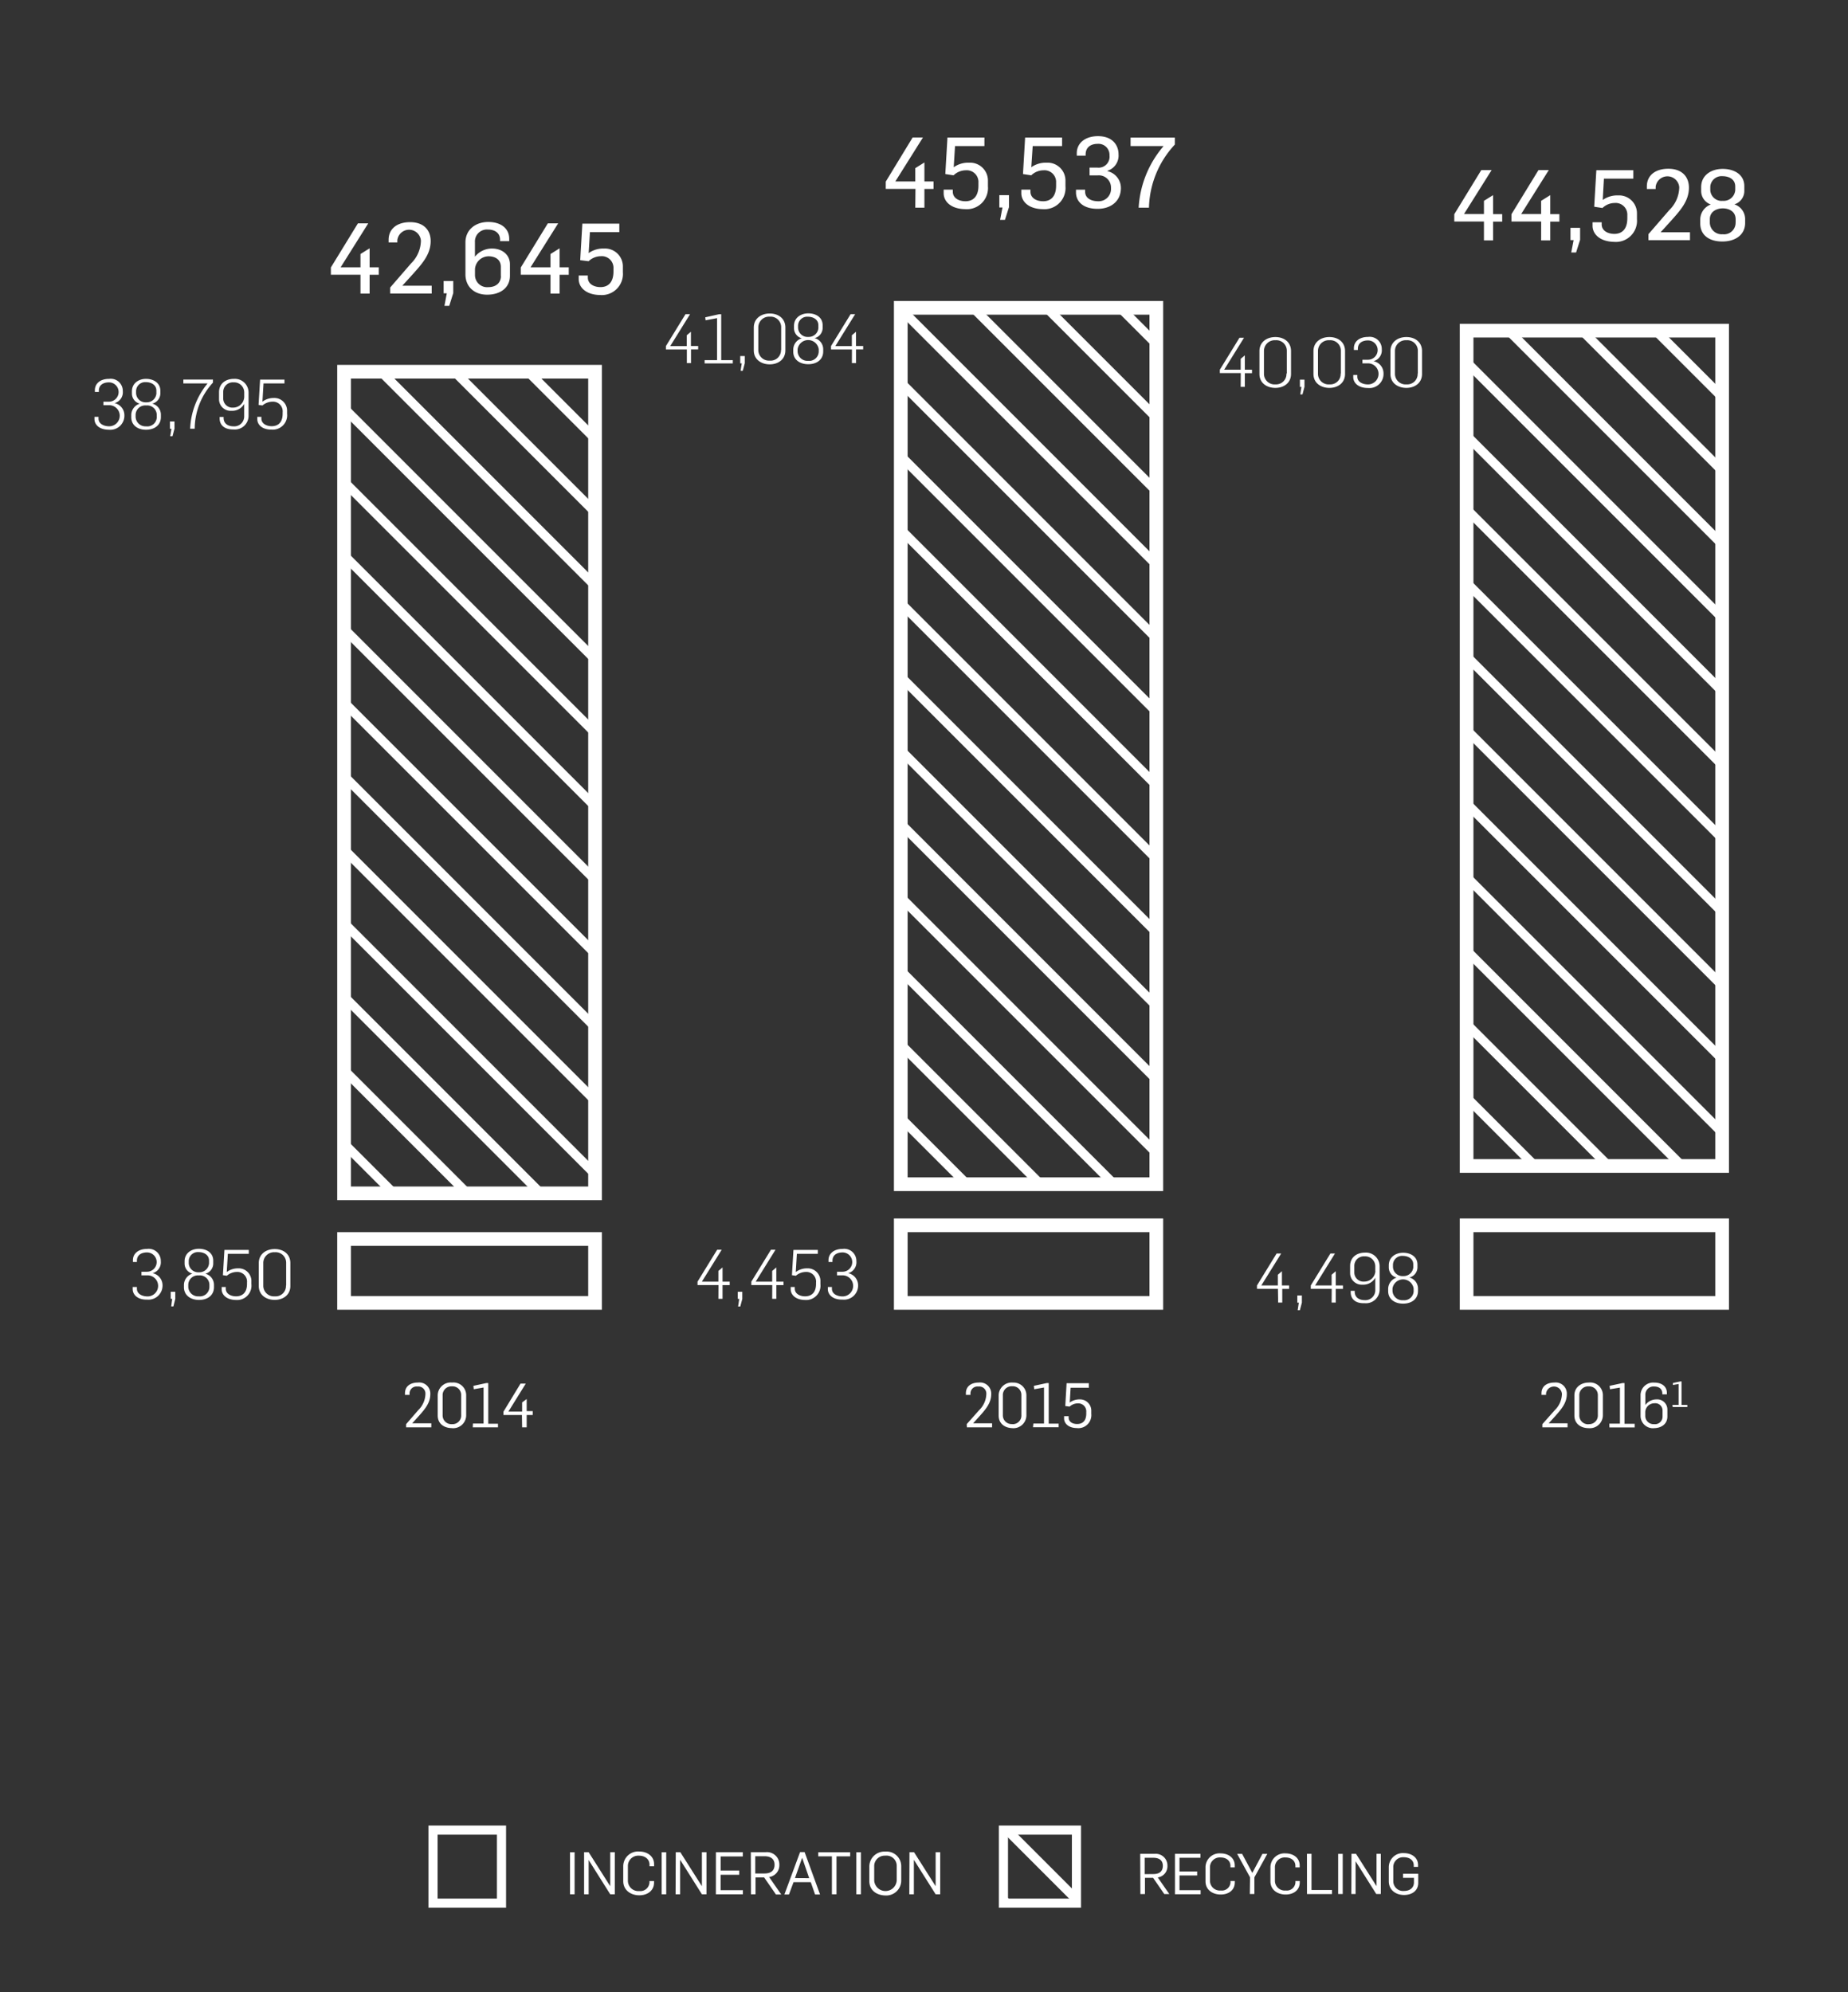 <svg id="Pictos" xmlns="http://www.w3.org/2000/svg" viewBox="0 0 404.98 436.48"><rect x="0" y="0" width="404.98" height="436.48" fill="#333333" stroke="none"/><defs><style>.cls-1,.cls-2{fill:none}.cls-2{stroke:#fff;stroke-width:3px}.cls-3{clip-path:url(#clip-path)}.cls-4{fill:#fff}.cls-5{clip-path:url(#clip-path-2)}.cls-6{clip-path:url(#clip-path-3)}.cls-7{clip-path:url(#clip-path-4)}</style><clipPath id="clip-path"><path class="cls-1" d="M321.9 71.94h56v184h-56z"/></clipPath><clipPath id="clip-path-2"><path class="cls-1" d="M197.9 67.94h55v191h-55z"/></clipPath><clipPath id="clip-path-3"><path class="cls-1" d="M219.9 400.94h16v16h-16z"/></clipPath><clipPath id="clip-path-4"><path class="cls-1" d="M74.9 81.94h55v180h-55z"/></clipPath></defs><title>Artboard 18_en</title><path class="cls-2" d="M321.4 268.44h56v17h-56z"/><g class="cls-3"><path class="cls-4" transform="rotate(-45 347.942 170.328)" d="M346.94-157.13h2v654.92h-2z"/><path class="cls-4" transform="rotate(-45 412.385 105.875)" d="M411.39-221.58h2v654.92h-2z"/><path class="cls-4" transform="rotate(-45 315.717 202.546)" d="M314.71-124.91h2v654.92h-2z"/><path class="cls-4" transform="rotate(-45 380.155 138.105)" d="M379.16-189.36h2v654.92h-2z"/><path class="cls-4" transform="rotate(-45 331.824 186.434)" d="M330.82-141.02h2V513.9h-2z"/><path class="cls-4" transform="rotate(-45 396.278 121.986)" d="M395.27-205.47h2v654.92h-2z"/><path class="cls-4" transform="rotate(-45 299.594 218.664)" d="M298.6-108.79h2v654.92h-2z"/><path class="cls-4" transform="rotate(-45 364.048 154.216)" d="M363.05-173.24h2v654.92h-2z"/><path class="cls-4" transform="rotate(-45 339.88 178.387)" d="M338.88-149.08h2v654.92h-2z"/><path class="cls-4" transform="rotate(-45 404.323 113.934)" d="M403.33-213.53h2v654.92h-2z"/><path class="cls-4" transform="rotate(-45 307.655 210.605)" d="M306.66-116.85h2v654.92h-2z"/><path class="cls-4" transform="rotate(-45 372.11 146.157)" d="M371.11-181.3h2v654.92h-2z"/><path class="cls-4" transform="rotate(-45 323.774 194.498)" d="M322.77-132.96h2v654.92h-2z"/><path class="cls-4" transform="rotate(-45 388.217 130.045)" d="M387.22-197.41h2v654.92h-2z"/><path class="cls-4" transform="rotate(-45 291.549 226.716)" d="M290.54-100.74h2v654.92h-2z"/><path class="cls-4" transform="rotate(-45 355.992 162.263)" d="M354.99-165.19h2v654.92h-2z"/></g><path class="cls-2" d="M321.4 72.44h56v183h-56zM197.4 268.44h56v17h-56z"/><g class="cls-5"><path class="cls-4" transform="rotate(-45 220.224 171.08)" d="M219.22-156.38h2v654.92h-2z"/><path class="cls-4" transform="rotate(-45 284.666 106.627)" d="M283.67-220.83h2v654.92h-2z"/><path class="cls-4" transform="rotate(-45 155.769 235.528)" d="M154.77-91.93h2v654.92h-2z"/><path class="cls-4" transform="rotate(-45 187.999 203.298)" d="M187-124.16h2v654.92h-2z"/><path class="cls-4" transform="rotate(-45 252.437 138.857)" d="M251.44-188.6h2v654.92h-2z"/><path class="cls-4" transform="rotate(-45 204.105 187.187)" d="M203.11-140.27h2v654.92h-2z"/><path class="cls-4" transform="rotate(-45 268.56 122.739)" d="M267.56-204.72h2V450.2h-2z"/><path class="cls-4" transform="rotate(-45 171.875 219.417)" d="M170.88-108.04h2v654.92h-2z"/><path class="cls-4" transform="rotate(-45 236.33 154.969)" d="M235.33-172.49h2v654.92h-2z"/><path class="cls-4" transform="rotate(-45 212.162 179.14)" d="M211.16-148.32h2v654.91h-2z"/><path class="cls-4" transform="rotate(-45 276.617 114.692)" d="M275.61-212.77h2v654.92h-2z"/><path class="cls-4" transform="rotate(-45 179.937 211.358)" d="M178.94-116.1h2v654.92h-2z"/><path class="cls-4" transform="rotate(-45 244.392 146.91)" d="M243.39-180.55h2v654.92h-2z"/><path class="cls-4" transform="rotate(-45 196.044 195.246)" d="M195.05-132.21h2v654.92h-2z"/><path class="cls-4" transform="rotate(-45 260.498 130.798)" d="M259.5-196.66h2v654.92h-2z"/><path class="cls-4" transform="rotate(-45 163.83 227.47)" d="M162.83-99.99h2v654.91h-2z"/><path class="cls-4" transform="rotate(-45 228.273 163.016)" d="M227.28-164.43h2v654.92h-2z"/></g><path class="cls-2" d="M197.4 67.44h56v192h-56zM75.4 271.44h55v14h-55z"/><path class="cls-4" d="M110.9 417.94h-17v-18h17zm-15-2h13v-14h-13z"/><g class="cls-6"><path class="cls-4" transform="rotate(-45 427.561 591.678)" d="M426.56 264.22h2v654.92h-2z"/><path class="cls-4" transform="rotate(-45 395.331 623.908)" d="M394.33 296.45h2v654.92h-2z"/><path class="cls-4" transform="rotate(-45 411.438 607.797)" d="M410.45 280.34h2v654.92h-2z"/><path class="cls-4" transform="rotate(-45 379.213 640.015)" d="M378.22 312.56h2v654.92h-2z"/><path class="cls-4" transform="rotate(-45 419.5 599.738)" d="M418.5 272.28h2V927.2h-2z"/><path class="cls-4" transform="rotate(-45 387.27 631.968)" d="M386.28 304.51h2v654.92h-2z"/><path class="cls-4" transform="rotate(-45 403.393 615.85)" d="M402.39 288.39h2v654.92h-2z"/><path class="cls-4" transform="rotate(-45 371.163 648.08)" d="M370.16 320.62h2v654.92h-2z"/></g><path class="cls-4" d="M236.9 417.94h-18v-18h18zm-16-2h14v-14h-14z"/><g class="cls-7"><path class="cls-4" transform="rotate(-45 100.494 178.974)" d="M99.49-148.48h2v654.92h-2z"/><path class="cls-4" transform="rotate(-45 164.936 114.521)" d="M163.94-212.93h2v654.92h-2z"/><path class="cls-4" transform="rotate(-45 68.264 211.204)" d="M67.27-116.26h2v654.92h-2z"/><path class="cls-4" transform="rotate(-45 132.706 146.751)" d="M131.71-180.71h2v654.92h-2z"/><path class="cls-4" transform="rotate(-45 84.375 195.08)" d="M83.38-132.37h2v654.92h-2z"/><path class="cls-4" transform="rotate(-45 148.83 130.633)" d="M147.83-196.82h2v654.91h-2z"/><path class="cls-4" transform="rotate(-45 52.145 227.31)" d="M51.15-100.15h2v654.92h-2z"/><path class="cls-4" transform="rotate(-45 116.6 162.863)" d="M115.6-164.6h2v654.92h-2z"/><path class="cls-4" transform="rotate(-45 92.432 187.033)" d="M91.43-140.43h2v654.92h-2z"/><path class="cls-4" transform="rotate(-45 156.887 122.585)" d="M155.88-204.88h2v654.92h-2z"/><path class="cls-4" transform="rotate(-45 60.207 219.251)" d="M59.21-108.2h2v654.92h-2z"/><path class="cls-4" transform="rotate(-45 124.662 154.803)" d="M123.66-172.65h2v654.92h-2z"/><path class="cls-4" transform="rotate(-45 76.325 203.145)" d="M75.32-124.32h2V530.6h-2z"/><path class="cls-4" transform="rotate(-45 140.768 138.692)" d="M139.77-188.76h2v654.92h-2z"/><path class="cls-4" transform="rotate(-45 44.1 235.363)" d="M43.1-92.09h2v654.92h-2z"/><path class="cls-4" transform="rotate(-45 108.543 170.91)" d="M107.55-156.54h2v654.92h-2z"/></g><path class="cls-2" d="M75.4 81.44h55v180h-55z"/><path class="cls-4" d="M366.56 308.25h3.21v-.46h-1.27v-5.15h-.25l-1.64.35v.43l1.25-.21v4.58h-1.35zm-4.08 3.75a1.81 1.81 0 0 1-1.93-1.84v-.85a2 2 0 0 1 2-1.88 1.59 1.59 0 0 1 1.79 1.61v1.31a1.65 1.65 0 0 1-1.86 1.65m-.08.88c1.71 0 3-.92 3-2.56v-1.57a2.23 2.23 0 0 0-2.42-2.17 3 3 0 0 0-2.41 1.23v-2.19a1.79 1.79 0 0 1 1.93-1.87c1.07 0 1.79.55 1.79 1.53v.19h1v-.31c0-1.39-1.07-2.26-2.77-2.26a2.76 2.76 0 0 0-3 2.76v4.45a2.72 2.72 0 0 0 2.93 2.78m-9.75-.17h5.53v-.8H356V303h-.43l-2.83.61.08.74L355 304v7.89h-2.32zm-4.54-.7a1.91 1.91 0 0 1-2.06-1.95v-4.34a1.92 1.92 0 0 1 2.06-2 1.89 1.89 0 0 1 2 1.9V310a1.89 1.89 0 0 1-2 2m0 .88a2.84 2.84 0 0 0 3.1-2.79v-4.39a2.77 2.77 0 0 0-3.08-2.81c-1.67 0-3.16 1-3.16 2.81v4.41c0 1.86 1.47 2.77 3.14 2.77M338 312.7h5.52v-.89h-4.12l1.53-1.69c1.31-1.49 2.43-2.83 2.43-4.69a2.43 2.43 0 0 0-2.73-2.54c-1.65 0-2.82.81-2.82 2.35v.35h1v-.32a1.75 1.75 0 0 1 3.48.12 5.12 5.12 0 0 1-1.56 3.54L338 312zM236.15 312.88a2.85 2.85 0 0 0 3-3.13v-.6a2.47 2.47 0 0 0-2.57-2.57 3.5 3.5 0 0 0-2.15.69l.19-3.24h4v-1h-4.88l-.29 5 .95.13a2.68 2.68 0 0 1 1.78-.71 1.75 1.75 0 0 1 1.87 1.89v.34c0 1.78-1 2.29-2 2.29s-1.86-.47-1.86-1.4v-.31h-1v.49c0 1.05.92 2.11 2.85 2.11m-9.67-.18H232v-.79h-2.18V303h-.43l-2.83.61.08.74 2.15-.37v7.89h-2.33zm-4.54-.7a1.91 1.91 0 0 1-2.06-1.94v-4.34a1.92 1.92 0 0 1 2.06-2 1.88 1.88 0 0 1 2 1.9v4.4a1.88 1.88 0 0 1-2 2m0 .88a2.84 2.84 0 0 0 3.1-2.79v-4.39a2.78 2.78 0 0 0-2.93-2.8 2.85 2.85 0 0 0-3.15 2.81v4.4c0 1.87 1.47 2.77 3.14 2.77m-10.1-.18h5.52v-.89h-4.15l1.53-1.69c1.31-1.48 2.43-2.82 2.43-4.69a2.43 2.43 0 0 0-2.73-2.54c-1.64 0-2.82.81-2.82 2.35v.35h1v-.32a1.53 1.53 0 0 1 1.74-1.51 1.55 1.55 0 0 1 1.74 1.63 5.12 5.12 0 0 1-1.57 3.54l-2.73 3.07zM114.42 312.7h1V310h1.32v-.85h-1.32v-2.65l-1 .74v2h-3l3.8-6.12h-1.15l-3.74 6.15v.73h4.05zm-10.82 0h5.53v-.79H107V303h-.43l-2.83.61.08.74 2.15-.37v7.89h-2.33zm-4.54-.7a1.91 1.91 0 0 1-2.06-1.94v-4.34a1.92 1.92 0 0 1 2.06-2 1.88 1.88 0 0 1 2 1.9V310a1.88 1.88 0 0 1-2 2m0 .88a2.84 2.84 0 0 0 3.1-2.79v-4.39a2.78 2.78 0 0 0-3.09-2.81 2.85 2.85 0 0 0-3.15 2.81v4.4c0 1.87 1.47 2.77 3.14 2.77M89 312.7h5.52v-.89h-4.18l1.53-1.69c1.31-1.48 2.43-2.82 2.43-4.69a2.43 2.43 0 0 0-2.73-2.54c-1.64 0-2.82.81-2.82 2.35v.35h1v-.32a1.53 1.53 0 0 1 1.74-1.51 1.55 1.55 0 0 1 1.74 1.63 5.12 5.12 0 0 1-1.57 3.54L89 312zM79 60.19h-6.49V58.6l5.93-9.67h2.26l-6.05 9.63H79v-2.91l2-1.25v4.16h2v1.64h-2v4.12h-2zM85.5 63l4.59-5.3a7.12 7.12 0 0 0 2.15-5 2.6 2.6 0 0 0-5.17-.09v.5h-1.91v-.56c0-2.54 2-3.88 4.7-3.88 3 0 4.52 1.75 4.52 4.14 0 2.93-1.9 5-3.9 7.24l-2.31 2.54h6.44v1.72H85.5zM97.91 64.26h-.69v-2.69h2.11v2.63l-.88 2.8H97.4zM102 60.11v-7c0-2.8 2.22-4.48 5-4.48s4.59 1.42 4.59 3.68v.52h-2v-.3c0-1.44-1.08-2.24-2.67-2.24a2.62 2.62 0 0 0-2.84 2.76v3.19a4.76 4.76 0 0 1 3.75-1.79c2.22 0 3.92 1.36 3.92 3.45v2.5c0 2.69-2.15 4.16-5 4.16S102 62.78 102 60.11zm7.76.37v-2c0-1.77-1.44-2.33-2.67-2.33a3 3 0 0 0-3 2.82v1.23a2.66 2.66 0 0 0 2.91 2.71c1.86 0 2.78-1.1 2.78-2.44zM120.64 60.19h-6.51V58.6l5.93-9.67h2.26l-6.05 9.63h4.37v-2.91l2-1.25v4.16h2v1.64h-2v4.12h-2zM126.82 61.14v-.78h2v.45c0 1.38 1.31 2.09 2.78 2.09s2.84-.82 2.84-3.43v-.65a2.56 2.56 0 0 0-2.78-2.69 3.9 3.9 0 0 0-2.67 1.1l-1.84-.23.47-8h8.1v1.85h-6.44l-.28 4.6a5.49 5.49 0 0 1 3.38-1 3.92 3.92 0 0 1 4.12 4v1.18a4.63 4.63 0 0 1-5 5c-3.11-.04-4.68-1.7-4.68-3.49zM325.2 48.53h-6.5v-1.6l5.92-9.67h2.26l-6.05 9.63h4.37V44l2-1.25v4.16h2v1.64h-2v4.12h-2zM337.74 48.53h-6.51v-1.6l5.92-9.67h2.26l-6.05 9.63h4.37V44l2-1.25v4.16h2v1.64h-2v4.12h-2zM344.85 52.6h-.69v-2.69h2.11v2.63l-.88 2.78h-1.06zM349 49.47v-.77h2v.45c0 1.38 1.31 2.09 2.78 2.09s2.84-.82 2.84-3.43v-.65a2.56 2.56 0 0 0-2.78-2.69 3.9 3.9 0 0 0-2.67 1.1l-1.81-.28.47-8h8.1v1.85h-6.44l-.26 4.67a5.49 5.49 0 0 1 3.38-1 3.92 3.92 0 0 1 4.12 4v1.18a4.63 4.63 0 0 1-5 5c-3.17-.07-4.73-1.73-4.73-3.52zM361.24 51.31l4.59-5.3A7.11 7.11 0 0 0 368 41a2.6 2.6 0 0 0-5.17-.09v.5h-1.93v-.56c0-2.54 2-3.88 4.7-3.88 3 0 4.52 1.75 4.52 4.14 0 2.93-1.9 5-3.9 7.24l-2.31 2.54h6.44v1.72h-9.11zM372.6 48.94v-.86a3.54 3.54 0 0 1 2.31-3.28 3.14 3.14 0 0 1-2.11-3V41c0-2.67 2.28-4 4.72-4s4.74 1.18 4.74 3.79v1.18a3.08 3.08 0 0 1-2.18 2.8 3.4 3.4 0 0 1 2.36 3.23v.84c0 2.59-2.13 4.07-5 4.07s-4.84-1.39-4.84-3.97zm7.76-.19v-.69c0-1.77-1.49-2.41-2.82-2.41s-2.84.69-2.84 2.37v.8a2.6 2.6 0 0 0 2.82 2.5 2.53 2.53 0 0 0 2.83-2.58zm-.09-7.09v-.8c0-1.62-1.4-2.26-2.8-2.26a2.47 2.47 0 0 0-2.67 2.33v.75a2.49 2.49 0 0 0 2.75 2.32 2.54 2.54 0 0 0 2.72-2.35zM200.62 41.38h-6.51v-1.59l5.89-9.67h2.26l-6.05 9.63h4.37v-2.91l2-1.25v4.16h2v1.64h-2v4.11h-2zM206.8 42.33v-.78h2V42c0 1.38 1.31 2.09 2.78 2.09s2.84-.82 2.84-3.43V40a2.56 2.56 0 0 0-2.78-2.69 3.9 3.9 0 0 0-2.67 1.1l-1.81-.28.47-8h8.1V32h-6.44l-.29 4.64a5.5 5.5 0 0 1 3.38-1 3.92 3.92 0 0 1 4.12 4v1.18a4.63 4.63 0 0 1-5 5c-3.13-.04-4.7-1.7-4.7-3.49zM219.68 45.46H219v-2.7h2.11v2.63l-.88 2.78h-1.06zM223.82 42.33v-.78h2V42c0 1.38 1.31 2.09 2.78 2.09s2.84-.82 2.84-3.43V40a2.56 2.56 0 0 0-2.78-2.69 3.9 3.9 0 0 0-2.67 1.1l-1.81-.28.47-8h8.1V32h-6.44l-.31 4.64a5.49 5.49 0 0 1 3.38-1 3.92 3.92 0 0 1 4.11 4v1.18a4.63 4.63 0 0 1-5 5c-3.1-.04-4.67-1.7-4.67-3.49zM235.8 42.18v-.62h2V42c0 1.44 1.36 2.09 2.87 2.09a2.71 2.71 0 0 0 2.8-2.91 2.67 2.67 0 0 0-2.89-2.76h-1.81v-1.7h1.72a2.39 2.39 0 0 0 2.65-2.65 2.42 2.42 0 0 0-2.56-2.56c-1.57 0-2.67.78-2.67 2.33v.26h-1.94v-.54c0-2.13 1.75-3.73 4.65-3.73 3.28 0 4.5 2.09 4.5 3.94a3.5 3.5 0 0 1-2.41 3.64v.09a3.78 3.78 0 0 1 2.93 3.68c0 3-2.33 4.57-5.06 4.57-3.25.03-4.78-1.65-4.78-3.57zM255 32h-7.24v-1.86h9.7v1.53a21 21 0 0 0-5.67 13.83h-2.26A22.64 22.64 0 0 1 255 32zM20.7 91.8v-.48h.89v.38c0 1.16 1.18 1.69 2.34 1.69a2.31 2.31 0 1 0 0-4.62h-1.27V88h1.22a2.11 2.11 0 0 0 0-4.23c-1.16 0-2.22.51-2.22 1.84v.26h-.87v-.41C20.81 84 22 83 23.91 83a2.65 2.65 0 0 1 3 2.69 2.46 2.46 0 0 1-1.81 2.63A2.71 2.71 0 0 1 27.26 91a3.09 3.09 0 0 1-3.37 3.15c-2.18-.01-3.19-1.15-3.19-2.35zM28.77 91.41v-.56a2.61 2.61 0 0 1 1.86-2.41 2.29 2.29 0 0 1-1.72-2.17v-.53c0-1.83 1.54-2.74 3.09-2.74s3.14.82 3.14 2.61v.66a2.33 2.33 0 0 1-1.77 2.16 2.5 2.5 0 0 1 1.89 2.4v.53c0 1.77-1.39 2.79-3.27 2.79s-3.22-1.04-3.22-2.74zm5.58-.14v-.44a2.09 2.09 0 0 0-2.31-2 2.1 2.1 0 0 0-2.32 2v.51A2.15 2.15 0 0 0 32 93.4a2.08 2.08 0 0 0 2.36-2.13zm-.08-5.15v-.54c0-1.28-1.16-1.86-2.28-1.86a2 2 0 0 0-2.17 1.92v.5a2.08 2.08 0 0 0 2.25 2 2.11 2.11 0 0 0 2.21-2.01zM37.57 93.93h-.33v-1.59h1v1.57l-.44 1.66h-.5zM45.49 84h-5.31v-.84h6.49v.66a15 15 0 0 0-4 10.1h-1A16.62 16.62 0 0 1 45.49 84zM48.13 91.67v-.33H49v.23c0 1.16.88 1.83 2.17 1.83a2.17 2.17 0 0 0 2.34-2.25v-2.67A3 3 0 0 1 50.73 90 2.54 2.54 0 0 1 48 87.56v-1.64c0-1.83 1.37-2.92 3.29-2.92a3 3 0 0 1 3.18 3v5.08a3 3 0 0 1-3.32 3c-1.88.04-3.02-.89-3.02-2.41zM53.52 87v-1a2.2 2.2 0 0 0-2.34-2.23 2.09 2.09 0 0 0-2.26 2.1v1.43a2 2 0 0 0 2.17 2 2.43 2.43 0 0 0 2.43-2.3zM56.39 91.85v-.53h.89v.36c0 1.13 1.12 1.69 2.26 1.69s2.4-.57 2.4-2.73v-.3A2.12 2.12 0 0 0 59.68 88a3.39 3.39 0 0 0-2.16.83l-.86-.12.34-5.54h5.34V84h-4.59l-.24 4a4.06 4.06 0 0 1 2.5-.81 2.78 2.78 0 0 1 2.9 2.93v.5a3.15 3.15 0 0 1-3.37 3.5c-2.15.02-3.15-1.12-3.15-2.27zM157.45 281.53h-4.59v-.74l4.3-7h1l-4.35 7h3.62v-2.35l.91-.77v3.12h1.57v.75h-1.57v3h-.91zM162 284.56h-.33V283h1v1.57l-.44 1.66h-.48zM169.24 281.53h-4.59v-.74l4.3-7h1l-4.35 7h3.62v-2.35l.91-.77v3.12h1.57v.75h-1.57v3h-.91zM173.28 282.48v-.53h.89v.36c0 1.13 1.12 1.69 2.26 1.69s2.4-.57 2.4-2.73V281a2.12 2.12 0 0 0-2.26-2.34 3.39 3.39 0 0 0-2.16.83l-.86-.12.33-5.54h5.34v.85h-4.59l-.24 4a4.06 4.06 0 0 1 2.5-.81 2.78 2.78 0 0 1 2.9 2.93v.5a3.15 3.15 0 0 1-3.37 3.5c-2.14-.03-3.14-1.21-3.14-2.32zM181.42 282.43v-.48h.89v.38c0 1.16 1.18 1.69 2.34 1.69a2.31 2.31 0 1 0 0-4.62h-1.22v-.79h1.22a2.11 2.11 0 0 0 0-4.23c-1.16 0-2.22.51-2.22 1.84v.26h-.87v-.41c0-1.43 1.19-2.46 3.11-2.46a2.65 2.65 0 0 1 3 2.69 2.46 2.46 0 0 1-1.81 2.63 2.71 2.71 0 0 1 2.19 2.64 3.09 3.09 0 0 1-3.37 3.15c-2.25.05-3.26-1.13-3.26-2.29zM280.05 282.36h-4.59v-.74l4.3-7h1l-4.35 7h3.62v-2.35l.9-.77v3.12h1.57v.75H281v3h-.9zM284.63 285.39h-.33v-1.58h1v1.57l-.44 1.66h-.48zM291.84 282.36h-4.59v-.74l4.3-7h1l-4.35 7h3.62v-2.35l.91-.77v3.12h1.57v.75h-1.57v3h-.91zM296 283.13v-.33h.88v.2c0 1.16.88 1.83 2.17 1.83a2.17 2.17 0 0 0 2.34-2.25v-2.66a3 3 0 0 1-2.79 1.52 2.54 2.54 0 0 1-2.73-2.45v-1.64c0-1.83 1.37-2.93 3.29-2.93a3 3 0 0 1 3.18 3v5.08a3 3 0 0 1-3.32 3c-1.87.09-3.02-.85-3.02-2.37zm5.39-4.66v-1a2.2 2.2 0 0 0-2.34-2.23 2.09 2.09 0 0 0-2.26 2.1v1.43a2 2 0 0 0 2.17 2 2.43 2.43 0 0 0 2.45-2.3zM304.21 282.87v-.56a2.61 2.61 0 0 1 1.86-2.41 2.29 2.29 0 0 1-1.72-2.17v-.53c0-1.83 1.54-2.75 3.14-2.75s3.14.82 3.14 2.61v.66a2.33 2.33 0 0 1-1.77 2.16 2.5 2.5 0 0 1 1.89 2.4v.53c0 1.77-1.39 2.79-3.27 2.79s-3.27-1.02-3.27-2.73zm5.58-.14v-.44a2.34 2.34 0 0 0-4.63 0v.51a2.15 2.15 0 0 0 2.32 2.05 2.08 2.08 0 0 0 2.32-2.11zm-.08-5.15V277c0-1.28-1.16-1.86-2.28-1.86a2 2 0 0 0-2.17 1.92v.5a2.08 2.08 0 0 0 2.25 2 2.11 2.11 0 0 0 2.21-1.97zM29.08 282.43v-.48H30v.38c0 1.16 1.18 1.69 2.34 1.69a2.31 2.31 0 1 0 0-4.62H31v-.79h1.22a2.11 2.11 0 0 0 0-4.23c-1.16 0-2.22.51-2.22 1.84v.26h-.87v-.41c0-1.43 1.19-2.46 3.11-2.46a2.65 2.65 0 0 1 3 2.69 2.46 2.46 0 0 1-1.81 2.63 2.71 2.71 0 0 1 2.19 2.64 3.09 3.09 0 0 1-3.37 3.15c-2.16.05-3.17-1.13-3.17-2.29zM37.74 284.56h-.33V283h1v1.57l-.41 1.64h-.48zM40.31 282v-.56a2.61 2.61 0 0 1 1.86-2.41 2.29 2.29 0 0 1-1.72-2.17v-.53c0-1.83 1.54-2.75 3.14-2.75s3.14.82 3.14 2.61v.66a2.33 2.33 0 0 1-1.73 2.2 2.5 2.5 0 0 1 1.89 2.4v.55c0 1.77-1.39 2.79-3.27 2.79s-3.31-1.04-3.31-2.79zm5.58-.14v-.44a2.09 2.09 0 0 0-2.31-2 2.1 2.1 0 0 0-2.32 2v.58a2.15 2.15 0 0 0 2.32 2 2.08 2.08 0 0 0 2.31-2.1zm-.08-5.15v-.54c0-1.28-1.16-1.86-2.28-1.86a2 2 0 0 0-2.17 1.92v.5a2.08 2.08 0 0 0 2.25 2 2.11 2.11 0 0 0 2.2-1.97zM48.58 282.48v-.53h.89v.36c0 1.13 1.12 1.69 2.26 1.69s2.4-.57 2.4-2.73V281a2.12 2.12 0 0 0-2.26-2.34 3.39 3.39 0 0 0-2.16.83l-.86-.12.33-5.54h5.34v.85h-4.59l-.24 4a4.06 4.06 0 0 1 2.5-.81 2.78 2.78 0 0 1 2.9 2.93v.5a3.15 3.15 0 0 1-3.37 3.5c-2.15-.03-3.14-1.21-3.14-2.32zM56.71 281.72v-5c0-2 1.63-3.08 3.49-3.08s3.43 1.07 3.43 3.08v5c0 2-1.6 3.06-3.43 3.06s-3.49-1.03-3.49-3.06zm6-.09v-5a2.3 2.3 0 0 0-2.49-2.29 2.35 2.35 0 0 0-2.52 2.35v5a2.32 2.32 0 0 0 2.5 2.31 2.27 2.27 0 0 0 2.47-2.37zM150.52 76.56h-4.59v-.74l4.3-7h1l-4.35 7h3.62v-2.37l.91-.77v3.12H153v.75h-1.57v3h-.91zM154.42 78.9h2.72v-9.2l-2.51.47-.08-.65 3.08-.69h.42V78.9h2.54v.71h-6.17zM162.55 79.6h-.33V78h1v1.57l-.44 1.66h-.48zM165.19 76.76v-5c0-2 1.63-3.08 3.49-3.08s3.43 1.07 3.43 3.08v5c0 2-1.6 3.06-3.43 3.06s-3.49-1.04-3.49-3.06zm6-.09v-5a2.3 2.3 0 0 0-2.49-2.29 2.35 2.35 0 0 0-2.52 2.35v5a2.32 2.32 0 0 0 2.5 2.27 2.27 2.27 0 0 0 2.47-2.33zM173.84 77.08v-.56a2.61 2.61 0 0 1 1.86-2.41 2.29 2.29 0 0 1-1.7-2.18v-.53c0-1.83 1.54-2.75 3.14-2.75s3.14.82 3.14 2.61v.66a2.33 2.33 0 0 1-1.77 2.16 2.5 2.5 0 0 1 1.89 2.4V77c0 1.77-1.39 2.79-3.27 2.79s-3.29-1.01-3.29-2.71zm5.58-.14v-.44a2.34 2.34 0 0 0-4.63 0v.5a2.15 2.15 0 0 0 2.32 2.05 2.08 2.08 0 0 0 2.31-2.11zm-.08-5.15v-.54c0-1.28-1.16-1.86-2.28-1.86a2 2 0 0 0-2.17 1.92v.5a2.08 2.08 0 0 0 2.25 2 2.11 2.11 0 0 0 2.21-2.02zM186.7 76.56h-4.59v-.74l4.3-7h1l-4.35 7h3.62v-2.37l.91-.77v3.12h1.57v.75h-1.56v3h-.91zM271.91 81.73h-4.59V81l4.3-7h1l-4.35 7h3.62v-2.38l.91-.77V81h1.57v.75h-1.57v3h-.91zM276 81.92v-5c0-2 1.63-3.08 3.49-3.08s3.43 1.07 3.43 3.08v5c0 2-1.6 3.06-3.43 3.06S276 83.95 276 81.92zm6-.09v-5a2.3 2.3 0 0 0-2.49-2.29 2.35 2.35 0 0 0-2.52 2.35v5a2.32 2.32 0 0 0 2.54 2.32 2.27 2.27 0 0 0 2.39-2.38zM285.2 84.76h-.33v-1.58h1v1.57l-.44 1.66h-.48zM287.84 81.92v-5c0-2 1.63-3.08 3.49-3.08s3.43 1.07 3.43 3.08v5c0 2-1.6 3.06-3.43 3.06s-3.49-1.03-3.49-3.06zm6-.09v-5a2.3 2.3 0 0 0-2.49-2.29 2.35 2.35 0 0 0-2.52 2.35v5a2.32 2.32 0 0 0 2.54 2.32 2.27 2.27 0 0 0 2.43-2.38zM296.56 82.63v-.48h.89v.38c0 1.16 1.18 1.69 2.34 1.69a2.31 2.31 0 1 0 0-4.62h-1.22v-.79h1.22a2.11 2.11 0 0 0 0-4.23c-1.16 0-2.22.51-2.22 1.84v.26h-.87v-.41c0-1.43 1.19-2.46 3.11-2.46a2.65 2.65 0 0 1 3 2.69 2.46 2.46 0 0 1-1.81 2.63 2.71 2.71 0 0 1 2.19 2.64 3.09 3.09 0 0 1-3.43 3.23c-2.18 0-3.2-1.2-3.2-2.37zM304.71 81.92v-5c0-2 1.63-3.08 3.49-3.08s3.43 1.07 3.43 3.08v5c0 2-1.6 3.06-3.43 3.06s-3.49-1.03-3.49-3.06zm6-.09v-5a2.3 2.3 0 0 0-2.49-2.29 2.35 2.35 0 0 0-2.52 2.35v5a2.32 2.32 0 0 0 2.54 2.32 2.27 2.27 0 0 0 2.43-2.38zM124.92 405.79h1V415h-1zM128 405.78h1l4.73 7.45v-7.45h1V415h-1l-4.73-7.51V415h-1zM136.58 412.11v-3.21a3.24 3.24 0 0 1 3.49-3.27c1.83 0 3.27 1.06 3.27 2.78v.46h-1v-.33c0-1.25-1-2-2.32-2a2.26 2.26 0 0 0-2.42 2.32V412a2.27 2.27 0 0 0 2.48 2.29 2 2 0 0 0 2.25-2v-.19h1v.34c0 1.75-1.42 2.78-3.24 2.78s-3.51-1.08-3.51-3.11zM145 405.79h1V415h-1zM148.09 405.78h1l4.73 7.45v-7.45h1V415h-1l-4.77-7.56V415h-1zM156.89 405.78h5.89v.93h-4.85v3.09H162v.92h-4.08v3.39h4.88v.89h-5.92zM164.54 405.78h3.25a2.7 2.7 0 0 1 3 2.77 2.6 2.6 0 0 1-2.24 2.67l2.66 3.83h-1.16l-2.59-3.74h-1.89V415h-1zm3 4.66c1.39 0 2.2-.61 2.2-1.91s-.87-1.87-2.23-1.87h-2v3.78zM175.33 405.76h1l3.38 9.28h-1.09l-.94-2.69h-3.78l-1 2.69h-1zm2 5.71l-1.54-4.47-1.58 4.45zM182.31 406.69h-3v-.9h7v.9h-3V415h-1zM187.66 405.79h1V415h-1zM190.51 412.11V409a3.29 3.29 0 0 1 3.49-3.35 3.2 3.2 0 0 1 3.5 3.21v3.05a3.28 3.28 0 0 1-3.47 3.35c-1.92-.04-3.52-1.12-3.52-3.15zm6-.17v-3.17a2.23 2.23 0 0 0-2.51-2.23 2.29 2.29 0 0 0-2.42 2.4V412a2.47 2.47 0 0 0 4.93-.05zM199.31 405.78h1l4.73 7.45v-7.45h1V415h-1l-4.77-7.56V415h-1zM249.87 406.14H253a2.57 2.57 0 0 1 2.84 2.63 2.47 2.47 0 0 1-2.12 2.54l2.53 3.64h-1.1l-2.45-3.55h-1.79v3.55h-1zm2.87 4.43c1.32 0 2.09-.58 2.09-1.81S254 407 252.71 407h-1.86v3.59zM257.49 406.14h5.59v.86h-4.6v3h3.87v.88h-3.87v3.22h4.63v.89h-5.62zM264.18 412.15v-3a3.07 3.07 0 0 1 3.31-3.11c1.73 0 3.1 1 3.1 2.64v.43h-.94v-.31c0-1.18-.92-1.87-2.2-1.87a2.15 2.15 0 0 0-2.29 2.21V412a2.15 2.15 0 0 0 2.36 2.17 1.89 1.89 0 0 0 2.14-1.89v-.19h.94v.32c0 1.67-1.34 2.64-3.08 2.64s-3.34-.97-3.34-2.9zM273.94 411.28l-2.82-5.13h1.09l2.23 4.17 2.21-4.17h1.07l-2.83 5.14v3.65h-1zM278.41 412.15v-3a3.07 3.07 0 0 1 3.31-3.11c1.73 0 3.1 1 3.1 2.64v.43h-.94v-.31c0-1.18-.92-1.87-2.2-1.87a2.15 2.15 0 0 0-2.29 2.21V412a2.15 2.15 0 0 0 2.36 2.17 1.89 1.89 0 0 0 2.14-1.89v-.19h.94v.32c0 1.67-1.34 2.64-3.08 2.64s-3.34-.97-3.34-2.9zM286.41 406.14h1v7.92h4.49v.89h-5.48zM293.25 406.15h1v8.79h-1zM296.17 406.14h1l4.49 7.08v-7.08h.94v8.8h-1l-4.53-7.18v7.18h-.93zM304.35 412.15v-3.05a3.08 3.08 0 0 1 3.3-3.12c1.73 0 3.11 1 3.11 2.59v.43h-.94v-.3c0-1.18-.92-1.82-2.2-1.82a2.15 2.15 0 0 0-2.29 2.22v3a2.15 2.15 0 0 0 2.36 2.17c1.27 0 2.17-.69 2.17-1.87v-1h-2.39v-.89h3.33v2c0 1.67-1.32 2.64-3.11 2.64s-3.34-1.07-3.34-3z"/></svg>